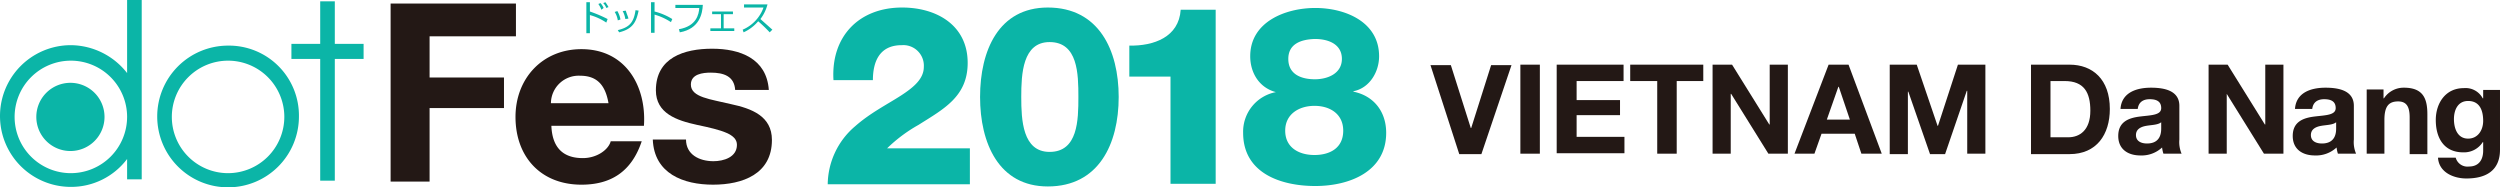 <svg viewBox="0 0 564.5 42.3" xmlns="http://www.w3.org/2000/svg"><path d="m133.2.5v2.1a30.06 30.06 0 0 1 4 1.7l-.3.8a12.45 12.45 0 0 0 -3.7-1.7v4.1h-.8v-7zm2.6 1.7a5.69 5.69 0 0 0 -.7-1.3l.5-.2a4.15 4.15 0 0 1 .7 1.1zm1.1-.4a2.82 2.82 0 0 0 -.7-1.1l.5-.2a9 9 0 0 1 .7 1.1z" fill="#0bb5a7"/><path d="m139.5 4.6a5 5 0 0 0 -.7-1.9l.6-.2a5.6 5.6 0 0 1 .7 1.9zm0 2.2c2.5-.6 3.6-1.6 4-4.5l.7.1c-.5 2.3-1.1 4.1-4.4 4.9zm1.7-2.5a5.39 5.39 0 0 0 -.6-1.8l.7-.1c.3 1 .5 1.3.6 1.8z" fill="#0bb5a7"/><path d="m147.8.5v2.1a14 14 0 0 1 4 1.7l-.3.7a13.43 13.43 0 0 0 -3.7-1.7v4.1h-.8v-6.9z" fill="#0bb5a7"/><path d="m158.7 1.1c-.1 1.9-.7 5.4-5.2 6.2l-.2-.7c4-.7 4.5-3.4 4.6-4.8h-5.4v-.7z" fill="#0bb5a7"/><path d="m165.5 2.6v.6h-2.1v3.2h2.4v.6h-5.4v-.6h2.4v-3.2h-2v-.6z" fill="#0bb5a7"/><path d="m167.7 6.7a8.58 8.58 0 0 0 4.7-5h-4.4v-.7h5.3a9.17 9.17 0 0 1 -1.6 3.3l2.7 2.4-.6.6a34.86 34.86 0 0 0 -2.6-2.5 9.31 9.31 0 0 1 -3.3 2.5z" fill="#0bb5a7"/><path d="m88.2.8h28.3v7.4h-19.5v9.3h16.8v6.9h-16.8v16.6h-8.8z" fill="#231815"/><path d="m124.5 28.4c.2 5 2.7 7.3 7.1 7.3 3.2 0 5.8-1.9 6.3-3.8h7c-2.3 6.9-7 9.8-13.6 9.8-9.2 0-14.9-6.3-14.9-15.3 0-8.7 6.1-15.3 14.9-15.3 10 0 14.7 8.4 14.1 17.3zm12.9-5.1c-.7-4-2.5-6.2-6.4-6.2a6.27 6.27 0 0 0 -6.6 6.2z" fill="#231815"/><path d="m154.9 31.5c0 3.4 3 4.9 6.2 4.9 2.3 0 5.3-.9 5.3-3.7 0-2.4-3.3-3.3-9-4.5-4.6-1-9.3-2.6-9.3-7.8 0-7.4 6.4-9.4 12.7-9.4s12.3 2.2 12.8 9.3h-7.6c-.2-3.1-2.6-3.9-5.5-3.9-1.8 0-4.5.3-4.5 2.7 0 2.9 4.5 3.3 9 4.4 4.7 1 9.3 2.7 9.3 8.1 0 7.7-6.6 10.1-13.3 10.1s-13.3-2.5-13.6-10.2z" fill="#231815"/><path d="m51.5 10.3a16 16 0 1 0 16 16 15.8 15.8 0 0 0 -16-16zm0 28.8a12.7 12.7 0 1 1 12.7-12.7 12.72 12.72 0 0 1 -12.7 12.7zm-22.8-22.6a16.26 16.26 0 0 0 -12.7-6.3 16 16 0 0 0 0 32 15.82 15.82 0 0 0 12.7-6.3v4.6h3.3v-40.5h-3.3zm-12.7 22.6a12.7 12.7 0 1 1 12.7-12.7 12.72 12.72 0 0 1 -12.7 12.7zm-.1-5a7.7 7.7 0 1 1 7.7-7.7 7.7 7.7 0 0 1 -7.7 7.7zm59.7-24.2v-9.6h-3.3v9.6h-6.5v3.4h6.5v27.5h3.3v-27.5h6.5v-3.4z" fill="#0bb5a7"/><path d="m186.9 41.6a17.42 17.42 0 0 1 6.2-13.1c3.4-3 7.2-4.9 10.3-6.9s5.2-3.9 5.2-6.5a4.64 4.64 0 0 0 -5-4.9c-5 0-6.5 3.7-6.5 7.9h-8.9c-.6-9.7 5.6-16.4 15.5-16.4 7.8 0 14.8 4 14.8 12.5 0 7.6-5.4 10.4-11.1 14a33.7 33.7 0 0 0 -7.1 5.3h18.7v8.1z" fill="#0bb5a7"/><path d="m221.3 21.9c0-10.5 4.2-20.2 15.3-20.2 11.5 0 16 9.6 16 20.2s-4.5 20.2-16 20.2c-11.1 0-15.3-9.8-15.3-20.2zm22.2 0c0-5.2-.1-12.4-6.5-12.4-6.1 0-6.4 7.2-6.4 12.4s.3 12.4 6.4 12.4c6.4 0 6.5-7.2 6.5-12.4z" fill="#0bb5a7"/><path d="m255 17.4v-7.1c5.5.1 11.2-1.9 11.6-8.1h7.9v39.3h-10.2v-24.2h-9.3z" fill="#0bb5a7"/><path d="m288.1 20.8c-3.8-1-5.8-4.4-5.8-8.1 0-7.8 8-10.9 14.7-10.9s14.4 3.1 14.4 10.9c0 3.6-2.2 7.2-5.8 7.9v.1c4.5.9 7.4 4.4 7.4 9.3 0 8.7-8.2 12-16 12s-16.3-2.9-16.3-12a9.09 9.09 0 0 1 7.4-9.2zm2.1 8.7c0 3.9 3.2 5.5 6.6 5.5s6.5-1.5 6.5-5.5c0-3.7-2.9-5.6-6.5-5.6-3.4 0-6.6 1.8-6.6 5.6zm.7-16.2c0 3.6 3.1 4.6 6 4.6s6.1-1.3 6.1-4.6-3-4.5-6.1-4.5c-3.3.1-6 1.2-6 4.5z" fill="#0bb5a7"/><g fill="#231815"><path d="m334.5 34.8h-5l-6.5-20.1h4.6l4.5 14.2h.1l4.5-14.2h4.6z"/><path d="m343.3 14.6h4.4v20.1h-4.4z"/><path d="m351.5 14.6h15.1v3.7h-10.6v4.3h9.8v3.4h-9.8v4.9h10.8v3.7h-15.3z"/><path d="m374.1 18.3h-6v-3.7h16.5v3.7h-6v16.4h-4.4v-16.4z"/><path d="m386.7 14.6h4.4l8.4 13.5h.1v-13.5h4.1v20.1h-4.4l-8.4-13.5h-.1v13.5h-4.1z"/><path d="m412.9 14.6h4.5l7.5 20.1h-4.6l-1.5-4.5h-7.5l-1.6 4.5h-4.5zm-.4 12.4h5.2l-2.5-7.4h-.1z"/><path d="m426.6 14.6h6.2l4.7 13.8h.1l4.5-13.8h6.2v20.1h-4.1v-14.2h-.1l-4.9 14.3h-3.4l-4.9-14.1h-.1v14.1h-4.1v-20.2z"/><path d="m458.6 14.6h8.7c5.2 0 9.1 3.3 9.1 10 0 5.8-3 10.2-9.1 10.2h-8.7zm4.5 16.4h3.9c2.6 0 5-1.6 5-6 0-4.1-1.4-6.7-5.8-6.7h-3.2v12.7z"/><path d="m478.8 24.7c.2-3.8 3.6-4.9 6.9-4.9 2.9 0 6.4.6 6.4 4.1v7.6a6.65 6.65 0 0 0 .5 3.2h-4.1a7 7 0 0 1 -.3-1.4 6.78 6.78 0 0 1 -4.9 1.8c-2.8 0-5-1.4-5-4.4 0-3.3 2.5-4.1 5-4.4s4.7-.3 4.7-1.9-1.2-2-2.6-2-2.5.6-2.7 2.2h-3.9zm9.2 2.9c-.7.6-2.1.6-3.3.8s-2.4.7-2.4 2.1 1.2 1.9 2.5 1.9c3.1 0 3.2-2.5 3.2-3.4z"/><path d="m498.6 14.6h4.4l8.4 13.5h.1v-13.5h4.1v20.1h-4.4l-8.4-13.5v13.5h-4.1v-20.1z"/><path d="m518.2 24.7c.2-3.8 3.6-4.9 6.9-4.9 2.9 0 6.4.6 6.4 4.1v7.6a6.65 6.65 0 0 0 .5 3.2h-4.1a7 7 0 0 1 -.3-1.4 6.78 6.78 0 0 1 -4.9 1.8c-2.8 0-5-1.4-5-4.4 0-3.3 2.5-4.1 5-4.4s4.7-.3 4.7-1.9-1.2-2-2.6-2-2.5.6-2.7 2.2h-3.9zm9.3 2.9c-.7.6-2.1.6-3.3.8s-2.4.7-2.4 2.1 1.2 1.9 2.5 1.9c3.1 0 3.2-2.5 3.2-3.4z"/><path d="m534.4 20.2h3.8v2h.1a5.3 5.3 0 0 1 4.5-2.4c4.3 0 5.3 2.4 5.3 6v9h-4v-8.3c0-2.4-.7-3.6-2.6-3.6-2.2 0-3.1 1.2-3.1 4.2v7.6h-4z"/><path d="m564.5 33.8c0 2.4-.8 6.5-7.6 6.5-2.9 0-6.2-1.4-6.4-4.7h4a2.74 2.74 0 0 0 3 2c2.2 0 3.2-1.5 3.2-3.6v-1.9h-.1a5 5 0 0 1 -4.4 2.3c-4.4 0-6.2-3.3-6.2-7.3 0-3.8 2.2-7.2 6.3-7.2a4.39 4.39 0 0 1 4.3 2.3h.1v-1.9h3.8zm-3.8-6.5c0-2.4-.8-4.5-3.4-4.5-2.3 0-3.2 2-3.2 4.1s.8 4.4 3.2 4.4c2.2 0 3.4-1.9 3.4-4z"/></g></svg>